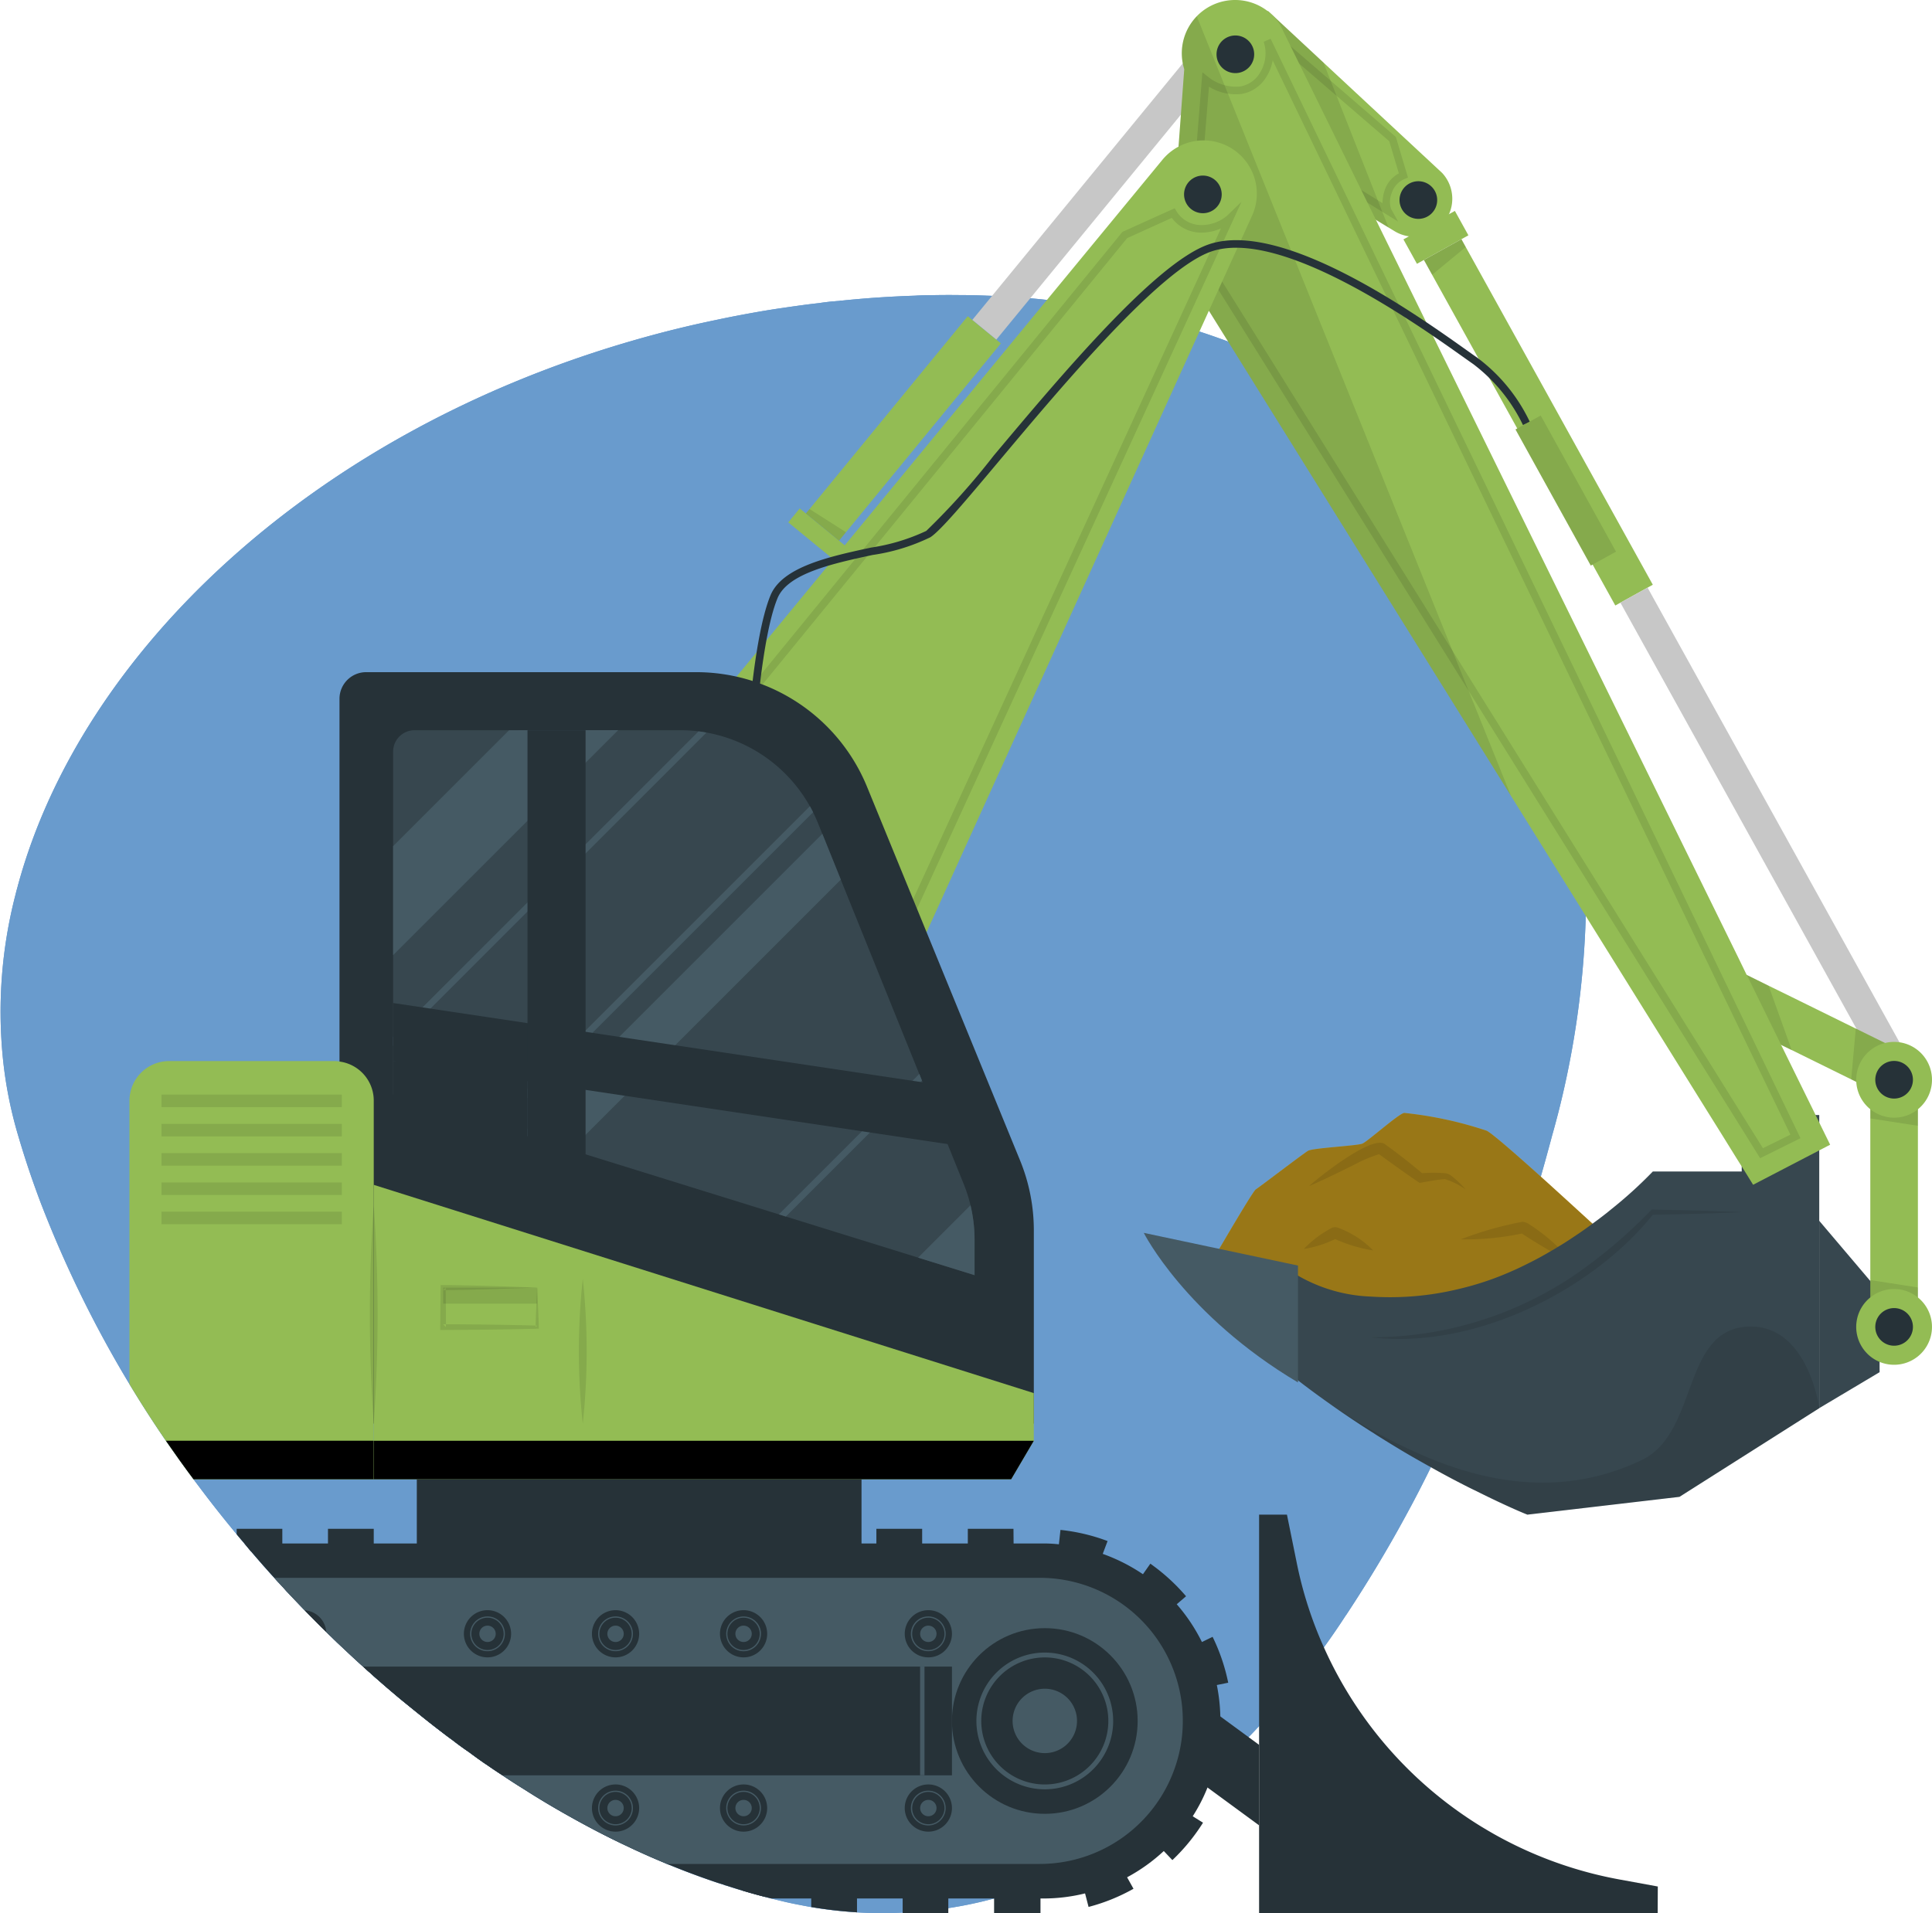 <svg xmlns="http://www.w3.org/2000/svg" xmlns:xlink="http://www.w3.org/1999/xlink" id="Groupe_2688" data-name="Groupe 2688" width="159.52" height="158.007" viewBox="0 0 159.52 158.007"><defs><clipPath id="clip-path"><rect id="Rectangle_1959" data-name="Rectangle 1959" width="159.52" height="158.007" fill="none"></rect></clipPath><clipPath id="clip-path-3"><rect id="Rectangle_1901" data-name="Rectangle 1901" width="43.527" height="19.814" transform="translate(98.655 91.912)" fill="none"></rect></clipPath><clipPath id="clip-path-4"><rect id="Rectangle_1902" data-name="Rectangle 1902" width="5.727" height="1.922" transform="translate(107.653 101.348)" fill="none"></rect></clipPath><clipPath id="clip-path-5"><rect id="Rectangle_1903" data-name="Rectangle 1903" width="9.258" height="3.43" transform="translate(120.604 100.902)" fill="none"></rect></clipPath><clipPath id="clip-path-6"><rect id="Rectangle_1904" data-name="Rectangle 1904" width="12.934" height="3.852" transform="translate(108.077 94.377)" fill="none"></rect></clipPath><clipPath id="clip-path-7"><rect id="Rectangle_1906" data-name="Rectangle 1906" width="40.65" height="15.53" transform="translate(109.56 109.557)" fill="none"></rect></clipPath><clipPath id="clip-path-8"><rect id="Rectangle_1907" data-name="Rectangle 1907" width="30.616" height="10.689" transform="translate(113.195 99.89)" fill="none"></rect></clipPath><clipPath id="clip-path-9"><rect id="Rectangle_1911" data-name="Rectangle 1911" width="3.453" height="2.936" transform="translate(117.569 19.753)" fill="none"></rect></clipPath><clipPath id="clip-path-11"><rect id="Rectangle_1916" data-name="Rectangle 1916" width="3.31" height="2.615" transform="translate(66.539 42.039)" fill="none"></rect></clipPath><clipPath id="clip-path-12"><rect id="Rectangle_1915" data-name="Rectangle 1915" width="3.309" height="2.612" transform="translate(66.54 42.04)" fill="none"></rect></clipPath><clipPath id="clip-path-13"><rect id="Rectangle_1920" data-name="Rectangle 1920" width="3.932" height="1.77" transform="translate(154.426 91.206)" fill="none"></rect></clipPath><clipPath id="clip-path-14"><rect id="Rectangle_1919" data-name="Rectangle 1919" width="3.932" height="1.77" transform="translate(154.426 91.205)" fill="none"></rect></clipPath><clipPath id="clip-path-15"><rect id="Rectangle_1922" data-name="Rectangle 1922" width="3.932" height="1.77" transform="translate(154.426 105.717)" fill="none"></rect></clipPath><clipPath id="clip-path-17"><rect id="Rectangle_1923" data-name="Rectangle 1923" width="8.244" height="7.577" transform="translate(139.689 79.142)" fill="none"></rect></clipPath><clipPath id="clip-path-18"><rect id="Rectangle_1925" data-name="Rectangle 1925" width="3.191" height="4.904" transform="translate(152.844 84.949)" fill="none"></rect></clipPath><clipPath id="clip-path-20"><rect id="Rectangle_1927" data-name="Rectangle 1927" width="16.873" height="16.116" transform="translate(99.382 2.184)" fill="none"></rect></clipPath><clipPath id="clip-path-21"><rect id="Rectangle_1926" data-name="Rectangle 1926" width="16.872" height="16.116" transform="translate(99.383 2.184)" fill="none"></rect></clipPath><clipPath id="clip-path-22"><rect id="Rectangle_1929" data-name="Rectangle 1929" width="16.824" height="17.89" transform="translate(97.822 0.902)" fill="none"></rect></clipPath><clipPath id="clip-path-24"><rect id="Rectangle_1930" data-name="Rectangle 1930" width="50.5" height="92.45" transform="translate(98.16 3.197)" fill="none"></rect></clipPath><clipPath id="clip-path-25"><rect id="Rectangle_1932" data-name="Rectangle 1932" width="28.071" height="64.376" transform="translate(96.682 1.345)" fill="none"></rect></clipPath><clipPath id="clip-path-26"><rect id="Rectangle_1931" data-name="Rectangle 1931" width="28.071" height="64.374" transform="translate(96.682 1.345)" fill="none"></rect></clipPath><clipPath id="clip-path-27"><rect id="Rectangle_1934" data-name="Rectangle 1934" width="40.937" height="60.444" transform="translate(61.572 16.656)" fill="none"></rect></clipPath><clipPath id="clip-path-28"><rect id="Rectangle_1933" data-name="Rectangle 1933" width="40.936" height="60.444" transform="translate(61.572 16.656)" fill="none"></rect></clipPath><clipPath id="clip-path-29"><rect id="Rectangle_1938" data-name="Rectangle 1938" width="8.303" height="12.393" transform="translate(125.13 34.316)" fill="none"></rect></clipPath><clipPath id="clip-path-30"><rect id="Rectangle_1937" data-name="Rectangle 1937" width="8.303" height="12.391" transform="translate(125.13 34.316)" fill="none"></rect></clipPath><clipPath id="clip-path-31"><rect id="Rectangle_1944" data-name="Rectangle 1944" width="14.893" height="1.032" transform="translate(13.33 90.401)" fill="none"></rect></clipPath><clipPath id="clip-path-32"><rect id="Rectangle_1946" data-name="Rectangle 1946" width="14.893" height="1.032" transform="translate(13.33 92.819)" fill="none"></rect></clipPath><clipPath id="clip-path-33"><rect id="Rectangle_1948" data-name="Rectangle 1948" width="14.893" height="1.032" transform="translate(13.33 95.236)" fill="none"></rect></clipPath><clipPath id="clip-path-34"><rect id="Rectangle_1950" data-name="Rectangle 1950" width="14.893" height="1.032" transform="translate(13.33 97.654)" fill="none"></rect></clipPath><clipPath id="clip-path-35"><rect id="Rectangle_1952" data-name="Rectangle 1952" width="14.893" height="1.032" transform="translate(13.33 100.071)" fill="none"></rect></clipPath><clipPath id="clip-path-36"><rect id="Rectangle_1953" data-name="Rectangle 1953" width="0.643" height="11.949" transform="translate(47.797 105.623)" fill="none"></rect></clipPath><clipPath id="clip-path-37"><rect id="Rectangle_1954" data-name="Rectangle 1954" width="0.638" height="18.035" transform="translate(30.539 99.536)" fill="none"></rect></clipPath><clipPath id="clip-path-38"><rect id="Rectangle_1955" data-name="Rectangle 1955" width="8.14" height="3.71" transform="translate(36.35 106.127)" fill="none"></rect></clipPath><clipPath id="clip-path-39"><rect id="Rectangle_1957" data-name="Rectangle 1957" width="7.764" height="1.325" transform="translate(36.593 106.342)" fill="none"></rect></clipPath></defs><g id="Groupe_2687" data-name="Groupe 2687" clip-path="url(#clip-path)"><g id="Groupe_2686" data-name="Groupe 2686"><g id="Groupe_2685" data-name="Groupe 2685" clip-path="url(#clip-path)"><path id="Trac&#xE9;_4872" data-name="Trac&#xE9; 4872" d="M128.171,93.72c-.41,1.54-.83,3.05-1.27,4.54-.04.15-.09.29-.13.44q-1.23,4.185-2.7,8.28c-.04.1-.07.2-.11.3a1.083,1.083,0,0,1-.07.19c-.16.47-.33.92-.51,1.39q-1.1,2.985-2.33,5.91a110.79,110.79,0,0,1-9.91,18.62l-.02.02a66.781,66.781,0,0,1-9.06,11.1c-1.12,1.13-2.29,2.2-3.5,3.24-.43.37-.86.73-1.3,1.09a.217.217,0,0,1-.06.04,1.449,1.449,0,0,1-.19.16l-.75.6c-.27.2-.53.39-.79.58q-1.6,1.17-3.3,2.19c-.36.22-.72.43-1.09.64-.2.11-.41.23-.62.34-.36.2-.73.39-1.11.58-.24.13-.48.25-.73.36-.08.04-.16.08-.25.12-.2.1-.4.2-.61.29a1.229,1.229,0,0,1-.24.1,4.242,4.242,0,0,1-.44.2c-.08.04-.17.07-.25.11-.02.01-.03.01-.05.02a1.041,1.041,0,0,1-.1.04.486.486,0,0,0-.07.03c-.23.1-.46.19-.69.28-.03.01-.06.03-.09.04a.685.685,0,0,0-.13.05c-.23.09-.46.18-.7.26-.36.13-.73.26-1.09.38-.4.13-.79.25-1.19.37-.27.07-.55.15-.82.22a34.813,34.813,0,0,1-7.26,1.11c-.29.02-.58.03-.88.04-.48.01-.97.02-1.45,0-.5,0-1.01-.02-1.51-.05-.07-.01-.14-.01-.21-.02h-.04a34.753,34.753,0,0,1-4.43-.58c-.43-.08-.87-.17-1.3-.27q-2.445-.57-4.83-1.34a1.426,1.426,0,0,1-.27-.09c-.44-.13-.87-.28-1.3-.43-1-.35-1.98-.72-2.96-1.12a1.715,1.715,0,0,0-.21-.08c-.6-.25-1.2-.5-1.8-.77-.54-.24-1.07-.48-1.61-.74-.05-.02-.1-.05-.15-.07-1.58-.74-3.14-1.56-4.69-2.43-1.27-.71-2.53-1.46-3.76-2.25-1.07-.66-2.12-1.36-3.15-2.07h-.01c-.46-.32-.91-.64-1.36-.98-.27-.18-.55-.38-.82-.58-.18-.13-.36-.27-.54-.41-.28-.2-.56-.41-.83-.62-.58-.44-1.14-.88-1.7-1.33s-1.13-.91-1.69-1.37c-.21-.17-.41-.34-.62-.52-.44-.37-.88-.75-1.31-1.13-.22-.19-.44-.38-.66-.59-.15-.12-.29-.25-.44-.39-.44-.39-.87-.79-1.3-1.19l-.99-.93-.12-.12c-.12-.11-.23-.22-.35-.34-.32-.3-.63-.61-.94-.92-.23-.23-.47-.47-.7-.71-.23-.22-.45-.45-.67-.68-.46-.48-.92-.96-1.38-1.45l-.03-.03c-.11-.13-.23-.26-.34-.38-.02-.01-.03-.03-.04-.04-.1-.11-.19-.21-.29-.31-.41-.45-.81-.9-1.21-1.35-.72-.82-1.43-1.65-2.13-2.5-1.11-1.33-2.19-2.7-3.23-4.09a95.428,95.428,0,0,1-12.9-23.05c-.23-.58-.44-1.17-.65-1.75-.5-1.4-.95-2.8-1.36-4.2a34.658,34.658,0,0,1-1.27-6.61A38.571,38.571,0,0,1,1.251,74c.07-.28.14-.56.22-.83a.166.166,0,0,1,.03-.12c5.23-19.14,24.18-37.26,50.78-44.93,2.22-.64,4.49-1.21,6.82-1.69,1.16-.25,2.33-.47,3.52-.68.69-.12,1.38-.23,2.08-.33.04-.01.09-.01.13-.02.91-.13,1.81-.26,2.73-.36h.01c.39-.06.79-.11,1.19-.15h.08c.16-.02.32-.03.47-.04a.3.3,0,0,1,.16-.02q3.015-.315,6.05-.41c.45-.03.91-.04,1.36-.04.81-.02,1.62-.02,2.43-.01.75,0,1.49.02,2.24.05q2.685.09,5.25.39l.74.08h.07l.93.13c.96.13,1.91.28,2.84.45h.01c1.28.23,2.53.5,3.76.81.1.02.21.05.31.08.27.06.54.13.8.21.69.18,1.37.37,2.04.58h.01c18.61,5.76,30.25,20.01,32.34,39.64a74.175,74.175,0,0,1-2.48,26.94Z" fill="#699bcd"></path><path id="Trac&#xE9;_4873" data-name="Trac&#xE9; 4873" d="M130.95,72.587c.02,1.02.01,2.04-.02,3.06a74.529,74.529,0,0,1-2.27,16.26c-.16.6-.32,1.21-.49,1.81-.17.65-.35,1.29-.52,1.92-.14.52-.29,1.03-.43,1.53-.11.37-.21.73-.32,1.09-.04.15-.09.29-.13.44-.12.4-.24.79-.36,1.19-.1.34-.2.68-.31,1.02-.01.03-.02.06-.03.1-.09.28-.17.55-.27.83a.228.228,0,0,1-.03.11c-.25.8-.51,1.59-.78,2.38-.07.23-.15.45-.23.68-.22.66-.45,1.31-.69,1.97-.04.1-.07.2-.11.3a1.066,1.066,0,0,1-.07.19c-.13.4-.28.78-.43,1.17a1.943,1.943,0,0,1-.08.22c-.05.14-.1.26-.15.4v.01a2.515,2.515,0,0,1-.12.29c0,.02,0,.03-.01.04-.12.33-.24.66-.37.98-.14.39-.29.77-.44,1.15-.4,1.02-.82,2.03-1.24,3.04-.82,1.97-1.69,3.91-2.63,5.82a4.414,4.414,0,0,1-.28.58c-.64,1.32-1.31,2.63-2.02,3.92-1.53,2.84-3.2,5.6-4.98,8.3l-.02.02c-.58.9-1.18,1.78-1.81,2.64a63.906,63.906,0,0,1-5.35,6.5c-.28.31-.57.62-.87.92-.34.35-.68.7-1.03,1.04-.2.21-.41.41-.62.61-.42.41-.84.81-1.28,1.21l-.24.21c-.25.24-.51.47-.77.69-.19.18-.39.35-.59.52-.43.37-.86.73-1.3,1.09a.209.209,0,0,1-.06.04,1.463,1.463,0,0,1-.19.16l-.75.6c-.27.2-.53.39-.79.58q-1.6,1.17-3.3,2.19c-.36.22-.72.43-1.09.64-.2.11-.41.23-.62.34-.36.2-.73.39-1.11.58-.24.13-.48.25-.73.36-.08.04-.16.08-.25.12-.2.1-.4.2-.61.29a1.224,1.224,0,0,1-.24.1,3.488,3.488,0,0,1-.44.2c-.08.04-.17.07-.25.11-.02.01-.03.01-.05.02a1.037,1.037,0,0,1-.1.04.487.487,0,0,0-.07.03c-.23.1-.46.19-.69.28-.03.01-.06.03-.09.04a.7.7,0,0,0-.13.05c-.23.09-.46.18-.7.26s-.51.18-.77.27c-.11.04-.21.07-.32.11-.4.13-.79.25-1.19.37-.21.05-.42.11-.63.17h-.01c-.06.02-.12.03-.18.05a33.82,33.82,0,0,1-3.6.75c-1.21.18-2.44.3-3.66.36a.41.41,0,0,0-.11.01l-.77.03c-.28.01-.56.01-.84.01-.2,0-.41,0-.61-.01-.5,0-1.01-.02-1.51-.05h-.04c-.06-.01-.11-.01-.17-.02h-.04a35.465,35.465,0,0,1-3.57-.42c-.29-.05-.57-.1-.86-.16-.43-.08-.87-.17-1.3-.27-.38-.09-.76-.18-1.14-.28l-.47-.12c-.64-.16-1.28-.34-1.91-.53-.44-.13-.88-.27-1.31-.41a1.426,1.426,0,0,1-.27-.09c-.44-.13-.87-.28-1.3-.43-1-.35-1.98-.72-2.96-1.12a1.8,1.8,0,0,0-.21-.08c-.06-.02-.11-.05-.17-.07-.54-.23-1.09-.46-1.63-.7s-1.07-.48-1.61-.74c-.05-.02-.1-.05-.15-.07-1.58-.74-3.14-1.56-4.69-2.43-1.27-.71-2.53-1.46-3.76-2.25-.59-.36-1.17-.74-1.75-1.13-.47-.3-.94-.62-1.4-.94h-.01c-.46-.32-.91-.64-1.36-.98-.27-.18-.55-.38-.82-.58-.18-.13-.36-.27-.54-.41-.28-.2-.56-.41-.83-.62-.58-.44-1.14-.88-1.7-1.33s-1.13-.91-1.69-1.37c-.21-.17-.41-.34-.62-.52-.44-.37-.88-.75-1.31-1.13-.22-.19-.44-.38-.66-.59-.15-.12-.29-.25-.44-.39-.04-.04-.09-.08-.13-.12-.4-.35-.78-.71-1.17-1.07l-.99-.93-.12-.12c-.12-.11-.23-.22-.35-.34-.14-.13-.28-.26-.41-.4-.18-.17-.36-.35-.53-.52-.23-.23-.47-.47-.7-.71-.19-.18-.37-.37-.55-.56l-.12-.12c-.46-.48-.92-.96-1.38-1.45l-.03-.03c-.11-.13-.23-.26-.34-.38-.02-.01-.03-.03-.04-.04-.1-.11-.19-.21-.29-.31-.11-.12-.21-.23-.31-.35-.31-.33-.6-.67-.9-1-.34-.39-.68-.78-1.02-1.18-.19-.22-.37-.44-.55-.66s-.38-.44-.56-.66c-.03-.03-.05-.07-.08-.1-1.08-1.3-2.14-2.63-3.15-3.99-.14-.18-.28-.37-.41-.55-.78-1.04-1.54-2.11-2.28-3.18q-1.575-2.295-3.01-4.68a95.11,95.11,0,0,1-7.2-14.64c-.23-.58-.44-1.17-.65-1.75-.5-1.4-.95-2.8-1.36-4.2a34.462,34.462,0,0,1-1.27-6.61A38.594,38.594,0,0,1,1.25,74c.07-.28.14-.56.22-.83a.266.266,0,0,1,.03-.12c5.23-19.14,24.18-37.26,50.78-44.93,2.22-.64,4.49-1.21,6.82-1.69,1.16-.25,2.33-.47,3.52-.68.69-.12,1.38-.23,2.08-.33.04-.01.09-.01.13-.02.91-.13,1.81-.26,2.73-.36h.01c.39-.06.79-.11,1.19-.15h.08c.16-.02.32-.03.47-.04a.3.3,0,0,1,.16-.02c2.01-.21,4.03-.34,6.05-.41.45-.03.91-.04,1.36-.04.81-.02,1.62-.02,2.43-.01.75,0,1.49.02,2.24.05q2.685.09,5.25.39l.74.08h.07l.93.13c.96.13,1.91.28,2.84.45h.01c1.28.23,2.53.5,3.76.81.1.02.21.05.31.08.27.06.54.13.8.21.64.17,1.28.34,1.9.54.05.01.09.03.14.04h.01c1.05.33,2.08.68,3.09,1.06.86.32,1.69.66,2.51,1.02.34.15.68.3,1.01.45,14.74,6.85,23.9,19.92,25.73,37.11.14,1.53.23,3.06.27,4.58.02.41.03.82.03,1.22" fill="#699bcd"></path><path id="Trac&#xE9;_4874" data-name="Trac&#xE9; 4874" d="M98.655,106.61s43.875,5.449,43.525,5.1-4.445-7.588-5.534-8.117-4.821-2.259-5.063-2.453-7.874-7.284-8.834-7.758a31.74,31.74,0,0,0-6.805-1.47c-.444.05-3.019,2.355-3.455,2.536s-4.1.36-4.486.592c-.438.263-4.159,3.109-4.31,3.184-.3.148-5.038,8.381-5.038,8.381Z" fill="#ffc727"></path><g id="Groupe_2586" data-name="Groupe 2586" opacity="0.4"><g id="Groupe_2585" data-name="Groupe 2585"><g id="Groupe_2584" data-name="Groupe 2584" clip-path="url(#clip-path-3)"><path id="Trac&#xE9;_4875" data-name="Trac&#xE9; 4875" d="M98.655,106.61s43.875,5.449,43.525,5.1-4.445-7.588-5.534-8.117-4.821-2.259-5.063-2.453-7.874-7.284-8.834-7.758a31.74,31.74,0,0,0-6.805-1.47c-.444.05-3.019,2.355-3.455,2.536s-4.1.36-4.486.592c-.438.263-4.159,3.109-4.31,3.184-.3.148-5.038,8.381-5.038,8.381Z"></path></g></g></g><g id="Groupe_2589" data-name="Groupe 2589" opacity="0.1"><g id="Groupe_2588" data-name="Groupe 2588"><g id="Groupe_2587" data-name="Groupe 2587" clip-path="url(#clip-path-4)"><path id="Trac&#xE9;_4876" data-name="Trac&#xE9; 4876" d="M113.38,103.27a12.423,12.423,0,0,1-3.226-.976.4.4,0,0,0,.2-.014c.12-.06.061-.039.053-.031a9.133,9.133,0,0,1-2.754.9,8.889,8.889,0,0,1,2.277-1.722.457.457,0,0,1,.145-.059.655.655,0,0,1,.372.016,7.849,7.849,0,0,1,2.933,1.884Z"></path></g></g></g><g id="Groupe_2592" data-name="Groupe 2592" opacity="0.1"><g id="Groupe_2591" data-name="Groupe 2591"><g id="Groupe_2590" data-name="Groupe 2590" clip-path="url(#clip-path-5)"><path id="Trac&#xE9;_4877" data-name="Trac&#xE9; 4877" d="M129.862,104.332a46.774,46.774,0,0,1-4.239-2.481.4.4,0,0,0,.2-.011,22.77,22.77,0,0,1-5.219.516,29.313,29.313,0,0,1,5.107-1.454,1.073,1.073,0,0,1,.481.163,14.96,14.96,0,0,1,3.668,3.266Z"></path></g></g></g><g id="Groupe_2595" data-name="Groupe 2595" opacity="0.1"><g id="Groupe_2594" data-name="Groupe 2594"><g id="Groupe_2593" data-name="Groupe 2593" clip-path="url(#clip-path-6)"><path id="Trac&#xE9;_4878" data-name="Trac&#xE9; 4878" d="M108.077,97.963c.906-.823,5.13-4.16,6.227-3.5,1.127.8,2.17,1.637,3.226,2.515l-.281-.074a12.079,12.079,0,0,1,2.092-.01,1.114,1.114,0,0,1,.55.259,8.141,8.141,0,0,1,1.12,1.076,6.082,6.082,0,0,0-1.706-.85c-.675.045-1.414.2-2.092.312-1.133-.761-2.336-1.635-3.444-2.44.153.084.153.043.142.053a11.762,11.762,0,0,0-2.152.917c-1.183.579-2.466,1.224-3.682,1.739Z"></path></g></g></g><rect id="Rectangle_1905" data-name="Rectangle 1905" width="6.4" height="12.67" transform="translate(143.81 92.087)" fill="#37474f"></rect><path id="Trac&#xE9;_4879" data-name="Trac&#xE9; 4879" d="M150.209,100.822l4.984,5.875v6.627l-4.984,2.97Z" fill="#37474f"></path><path id="Trac&#xE9;_4880" data-name="Trac&#xE9; 4880" d="M150.21,100.827V116.3l-11.54,7.32-12.56,1.47h-.01a.01.01,0,0,0-.01-.01c-.17-.06-1.8-.73-4.3-1.99-.05-.02-.09-.04-.13-.06-.58-.28-1.19-.6-1.84-.94-.56-.3-1.12-.6-1.68-.92-.3-.16-.61-.34-.93-.52-.57-.32-1.14-.65-1.7-.99-.6-.36-1.18-.72-1.77-1.09-.08-.05-.16-.1-.23-.15-1.28-.8-2.61-1.69-3.95-2.65-.79-.56-1.59-1.15-2.39-1.77-.94-.72-1.88-1.47-2.81-2.27a61.659,61.659,0,0,1-5.31-5.07c-.09-.09-.17-.18-.26-.27a2,2,0,0,0-.14-.16,48.131,48.131,0,0,1-3.14-3.81l3.14.78,1.73.43,6.73,1.68a.458.458,0,0,1,.06.04,12.971,12.971,0,0,0,6.02,1.73,24.031,24.031,0,0,0,7.23-.62,24.3,24.3,0,0,0,4.34-1.45c.49-.21.97-.44,1.44-.68.63-.31,1.25-.65,1.84-1,.2-.11.4-.23.59-.35.43-.25.84-.52,1.23-.78.58-.38,1.12-.76,1.63-1.14.55-.4,1.06-.79,1.52-1.17a35.914,35.914,0,0,0,3.46-3.14h7.35l.41.26.96.61Z" fill="#37474f"></path><path id="Trac&#xE9;_4881" data-name="Trac&#xE9; 4881" d="M107.171,114.175v-9.657l-12.733-2.7s3.432,6.818,12.733,12.354Z" fill="#455a64"></path><g id="Groupe_2598" data-name="Groupe 2598" opacity="0.1"><g id="Groupe_2597" data-name="Groupe 2597"><g id="Groupe_2596" data-name="Groupe 2596" clip-path="url(#clip-path-7)"><path id="Trac&#xE9;_4882" data-name="Trac&#xE9; 4882" d="M150.21,116.287l-11.54,7.33-12.56,1.47h-.01a.01.01,0,0,0-.01-.01c-1.45-.62-2.89-1.29-4.3-1.99-.05-.02-.09-.04-.13-.06-.62-.31-1.23-.62-1.84-.94-.56-.3-1.12-.6-1.68-.92-.3-.16-.61-.34-.93-.52-.57-.32-1.14-.65-1.7-.99-.6-.36-1.18-.72-1.77-1.09-.08-.05-.16-.1-.23-.15q-2.01-1.275-3.95-2.66a44.271,44.271,0,0,0,8.86,4.83c6.26,2.48,11.94,2.48,17.14-.01,3.25-1.56,3.57-6.11,5.27-8.85l.06-.09a5.337,5.337,0,0,1,.68-.87,1.7,1.7,0,0,1,.19-.19,3.392,3.392,0,0,1,.42-.33,3.644,3.644,0,0,1,1.63-.63,1.866,1.866,0,0,1,.25-.04,4.348,4.348,0,0,1,.51-.02c4.74,0,5.64,6.73,5.64,6.73"></path></g></g></g><g id="Groupe_2601" data-name="Groupe 2601" opacity="0.1"><g id="Groupe_2600" data-name="Groupe 2600"><g id="Groupe_2599" data-name="Groupe 2599" clip-path="url(#clip-path-8)"><path id="Trac&#xE9;_4883" data-name="Trac&#xE9; 4883" d="M113.195,110.441a29.9,29.9,0,0,0,16.906-5.2,41.693,41.693,0,0,0,6.279-5.351h.085l3.673.083c1.225.044,2.449.074,3.673.135-2.108.1-5.2.176-7.347.218-4.936,6.142-14.609,11.156-23.269,10.116Z"></path></g></g></g><rect id="Rectangle_1908" data-name="Rectangle 1908" width="4.856" height="2.305" transform="translate(115.877 19.77) rotate(-28.972)" fill="#93bc54"></rect><rect id="Rectangle_1909" data-name="Rectangle 1909" width="3.54" height="32.621" transform="translate(117.568 21.469) rotate(-28.976)" fill="#93bc54"></rect><g id="Groupe_2606" data-name="Groupe 2606" opacity="0.1"><g id="Groupe_2605" data-name="Groupe 2605"><g id="Groupe_2604" data-name="Groupe 2604" clip-path="url(#clip-path-9)"><g id="Groupe_2603" data-name="Groupe 2603"><g id="Groupe_2602" data-name="Groupe 2602" clip-path="url(#clip-path-9)"><path id="Trac&#xE9;_4884" data-name="Trac&#xE9; 4884" d="M121.022,20.4l-2.777,2.292-.676-1.221,3.1-1.714Z"></path></g></g></g></g></g><rect id="Rectangle_1912" data-name="Rectangle 1912" width="2.565" height="43.58" transform="translate(133.792 49.772) rotate(-28.983)" fill="#c7c7c7"></rect><rect id="Rectangle_1913" data-name="Rectangle 1913" width="1.489" height="4.855" transform="matrix(0.634, -0.773, 0.773, 0.634, 65.086, 43.142)" fill="#93bc54"></rect><rect id="Rectangle_1914" data-name="Rectangle 1914" width="21.072" height="3.539" transform="translate(66.54 42.408) rotate(-50.642)" fill="#93bc54"></rect><g id="Groupe_2611" data-name="Groupe 2611" opacity="0.1"><g id="Groupe_2610" data-name="Groupe 2610"><g id="Groupe_2609" data-name="Groupe 2609" clip-path="url(#clip-path-11)"><g id="Groupe_2608" data-name="Groupe 2608"><g id="Groupe_2607" data-name="Groupe 2607" clip-path="url(#clip-path-12)"><path id="Trac&#xE9;_4885" data-name="Trac&#xE9; 4885" d="M66.841,42.04l3.007,1.915-.572.7L66.539,42.41Z"></path></g></g></g></g></g><rect id="Rectangle_1917" data-name="Rectangle 1917" width="28.16" height="2.565" transform="matrix(0.634, -0.773, 0.773, 0.634, 80.284, 26.419)" fill="#c7c7c7"></rect><rect id="Rectangle_1918" data-name="Rectangle 1918" width="3.929" height="16.279" transform="translate(154.427 91.207)" fill="#93bc54"></rect><g id="Groupe_2616" data-name="Groupe 2616" opacity="0.1"><g id="Groupe_2615" data-name="Groupe 2615"><g id="Groupe_2614" data-name="Groupe 2614" clip-path="url(#clip-path-13)"><g id="Groupe_2613" data-name="Groupe 2613"><g id="Groupe_2612" data-name="Groupe 2612" clip-path="url(#clip-path-14)"><path id="Trac&#xE9;_4886" data-name="Trac&#xE9; 4886" d="M158.358,91.206v1.77l-3.932-.611V91.206Z"></path></g></g></g></g></g><g id="Groupe_2621" data-name="Groupe 2621" opacity="0.1"><g id="Groupe_2620" data-name="Groupe 2620"><g id="Groupe_2619" data-name="Groupe 2619" clip-path="url(#clip-path-15)"><g id="Groupe_2618" data-name="Groupe 2618"><g id="Groupe_2617" data-name="Groupe 2617" clip-path="url(#clip-path-15)"><path id="Trac&#xE9;_4887" data-name="Trac&#xE9; 4887" d="M154.426,107.488v-1.77l3.932.611v1.159Z"></path></g></g></g></g></g><path id="Trac&#xE9;_4888" data-name="Trac&#xE9; 4888" d="M156.03,86.327l-1.73,3.53-5.64-2.78-.73-.36h-.01l-.86-.42v-.01l-2.77-1.36-.9-.44-3.7-1.82,1.43-2.89.31-.64.09.05,2.7,1.33h.01l1.8.89,1.9.93.73.36Z" fill="#93bc54"></path><g id="Groupe_2624" data-name="Groupe 2624" opacity="0.1"><g id="Groupe_2623" data-name="Groupe 2623"><g id="Groupe_2622" data-name="Groupe 2622" clip-path="url(#clip-path-17)"><path id="Trac&#xE9;_4889" data-name="Trac&#xE9; 4889" d="M147.933,86.719l-8.244-4.056,1.738-3.521L146.02,81.4h.006Z"></path></g></g></g><g id="Groupe_2629" data-name="Groupe 2629" opacity="0.1"><g id="Groupe_2628" data-name="Groupe 2628"><g id="Groupe_2627" data-name="Groupe 2627" clip-path="url(#clip-path-18)"><g id="Groupe_2626" data-name="Groupe 2626"><g id="Groupe_2625" data-name="Groupe 2625" clip-path="url(#clip-path-18)"><path id="Trac&#xE9;_4890" data-name="Trac&#xE9; 4890" d="M156.034,86.333,154.3,89.854l-1.452-.71.38-4.194Z"></path></g></g></g></g></g><path id="Trac&#xE9;_4891" data-name="Trac&#xE9; 4891" d="M155.968,92.274A3.128,3.128,0,1,1,159.49,89.6a3.128,3.128,0,0,1-3.522,2.677" fill="#93bc54"></path><path id="Trac&#xE9;_4892" data-name="Trac&#xE9; 4892" d="M156.181,90.713a1.554,1.554,0,1,1,1.75-1.33,1.553,1.553,0,0,1-1.75,1.33" fill="#263238"></path><path id="Trac&#xE9;_4893" data-name="Trac&#xE9; 4893" d="M155.968,112.684a3.128,3.128,0,1,1,3.522-2.677,3.128,3.128,0,0,1-3.522,2.677" fill="#93bc54"></path><path id="Trac&#xE9;_4894" data-name="Trac&#xE9; 4894" d="M156.181,111.124a1.554,1.554,0,1,1,1.75-1.33,1.553,1.553,0,0,1-1.75,1.33" fill="#263238"></path><path id="Trac&#xE9;_4895" data-name="Trac&#xE9; 4895" d="M104.694.906l14.382,13.379a3.135,3.135,0,0,1-3.972,4.782L97.822,8.551Z" fill="#93bc54"></path><g id="Groupe_2634" data-name="Groupe 2634" opacity="0.1"><g id="Groupe_2633" data-name="Groupe 2633"><g id="Groupe_2632" data-name="Groupe 2632" clip-path="url(#clip-path-20)"><g id="Groupe_2631" data-name="Groupe 2631"><g id="Groupe_2630" data-name="Groupe 2630" clip-path="url(#clip-path-21)"><path id="Trac&#xE9;_4896" data-name="Trac&#xE9; 4896" d="M115.44,18.3l-1-.618L99.382,8.368l5.287-6.183,10.583,9.127,1,3.349-.256.11a1.872,1.872,0,0,0-1.1,1.208,1.832,1.832,0,0,0-.034,1.284ZM100.328,8.221l13.824,8.557a3.41,3.41,0,0,1,.148-.973,2.46,2.46,0,0,1,1.2-1.485l-.791-2.656-9.975-8.6Z"></path></g></g></g></g></g><path id="Trac&#xE9;_4897" data-name="Trac&#xE9; 4897" d="M116.9,18.061a1.554,1.554,0,1,1,1.75-1.33,1.553,1.553,0,0,1-1.75,1.33h0" fill="#263238"></path><g id="Groupe_2639" data-name="Groupe 2639" opacity="0.1"><g id="Groupe_2638" data-name="Groupe 2638"><g id="Groupe_2637" data-name="Groupe 2637" clip-path="url(#clip-path-22)"><g id="Groupe_2636" data-name="Groupe 2636"><g id="Groupe_2635" data-name="Groupe 2635" clip-path="url(#clip-path-22)"><path id="Trac&#xE9;_4898" data-name="Trac&#xE9; 4898" d="M114.646,18.793,97.822,8.549,104.695.9l4.574,4.256Z"></path></g></g></g></g></g><path id="Trac&#xE9;_4899" data-name="Trac&#xE9; 4899" d="M151.11,94.537l-.9.47-5.02,2.61-.44.23-.52-.84-.42-.67-.44-.7-1.19-1.92-1.13-1.81-10.12-16.26L101.4,28.207l-3.24-5.2-1.48-2.38,1.1-14.91a4.4,4.4,0,0,1,7.91-3.68l.57,1.16,37.29,75.94.67,1.38h.01l2.83,5.77v.01l.21.42,1.39,2.83,1.25,2.54.3.62Z" fill="#93bc54"></path><g id="Groupe_2642" data-name="Groupe 2642" opacity="0.1"><g id="Groupe_2641" data-name="Groupe 2641"><g id="Groupe_2640" data-name="Groupe 2640" clip-path="url(#clip-path-24)"><path id="Trac&#xE9;_4900" data-name="Trac&#xE9; 4900" d="M139.69,85.417l-8.77-14.05c.02.41.03.82.03,1.22l8.74,14.02.07.11h.74Zm0,0-8.77-14.05c.02.41.03.82.03,1.22l8.74,14.02.07.11h.74Zm0,0-8.77-14.05c.02.41.03.82.03,1.22l8.74,14.02.07.11h.74Zm8.05,6.67-2.59-5.37-.86-1.79-2.77-5.74v-.01l-.02-.04L104.91,3.2l-.57.25a3.046,3.046,0,0,1-.3,2.55,2.355,2.355,0,0,1-1.62,1.14,3.647,3.647,0,0,1-2.68-.8l-.46-.37-1.12,14.05,5.75,9.21,27.04,43.36,8.74,14.02.07.11,4.05,6.49,1.37,2.2.14.23.01.01.02-.01L148.66,94Zm-3.89,0-3.35-5.37-.81-1.3-8.77-14.05-26-41.69-6.13-9.82,1.03-12.7a4.192,4.192,0,0,0,2.7.6,2.951,2.951,0,0,0,2.05-1.43,3.631,3.631,0,0,0,.51-1.35l35.73,74.16.31.63v.01l2.27,4.71,1.07,2.23,2.59,5.37.78,1.62-2.27,1.12Zm-4.16-6.67-8.77-14.05c.02.41.03.82.03,1.22l8.74,14.02.07.11h.74Zm0,0-8.77-14.05c.02.41.03.82.03,1.22l8.74,14.02.07.11h.74Z"></path></g></g></g><path id="Trac&#xE9;_4901" data-name="Trac&#xE9; 4901" d="M102.85,3.183a1.554,1.554,0,1,1-2.151.452l0,0a1.555,1.555,0,0,1,2.151-.453" fill="#263238"></path><g id="Groupe_2647" data-name="Groupe 2647" opacity="0.1"><g id="Groupe_2646" data-name="Groupe 2646"><g id="Groupe_2645" data-name="Groupe 2645" clip-path="url(#clip-path-25)"><g id="Groupe_2644" data-name="Groupe 2644"><g id="Groupe_2643" data-name="Groupe 2643" clip-path="url(#clip-path-26)"><path id="Trac&#xE9;_4902" data-name="Trac&#xE9; 4902" d="M96.682,20.631l1.1-14.918a4.384,4.384,0,0,1,1.031-4.366l25.94,64.374Z"></path></g></g></g></g></g><path id="Trac&#xE9;_4903" data-name="Trac&#xE9; 4903" d="M59.824,57.082,95.985,13.188a4.4,4.4,0,0,1,7.4,4.614L74.824,80.689Z" fill="#93bc54"></path><g id="Groupe_2652" data-name="Groupe 2652" opacity="0.1"><g id="Groupe_2651" data-name="Groupe 2651"><g id="Groupe_2650" data-name="Groupe 2650" clip-path="url(#clip-path-27)"><g id="Groupe_2649" data-name="Groupe 2649"><g id="Groupe_2648" data-name="Groupe 2648" clip-path="url(#clip-path-28)"><path id="Trac&#xE9;_4904" data-name="Trac&#xE9; 4904" d="M74.777,77.1,61.577,57.24l31.1-38.089L96.99,17.2l.143.238a2.387,2.387,0,0,0,2.039,1.15,3.271,3.271,0,0,0,2.142-.77l1.195-1.16-.693,1.514ZM62.346,57.278,74.677,75.825l26.134-56.959a4.019,4.019,0,0,1-1.638.345,3.019,3.019,0,0,1-2.419-1.217l-3.687,1.669Z"></path></g></g></g></g></g><path id="Trac&#xE9;_4905" data-name="Trac&#xE9; 4905" d="M100.873,16.055A1.554,1.554,0,1,1,99.319,14.5a1.554,1.554,0,0,1,1.554,1.554" fill="#263238"></path><path id="Trac&#xE9;_4906" data-name="Trac&#xE9; 4906" d="M62.27,61.784l-.622-.034c.02-.369.516-9.064,1.97-12.583.975-2.361,4.861-3.2,8.289-3.942a16.325,16.325,0,0,0,4.571-1.378,58.794,58.794,0,0,0,5.566-6.215c5.625-6.7,13.329-15.878,17.709-17.432,6.071-2.151,17.217,5.783,21.414,8.771.334.238.614.437.831.588a14.2,14.2,0,0,1,4.317,5.286l-.569.255a13.817,13.817,0,0,0-4.1-5.028c-.219-.152-.5-.353-.838-.592-3.73-2.656-15.082-10.738-20.844-8.692-4.22,1.5-12.175,10.974-17.439,17.244-2.809,3.346-4.839,5.765-5.7,6.334a16.182,16.182,0,0,1-4.783,1.468c-3.278.709-6.994,1.512-7.845,3.57-1.413,3.423-1.919,12.291-1.924,12.38" fill="#263238"></path><rect id="Rectangle_1935" data-name="Rectangle 1935" width="2.377" height="12.846" transform="translate(125.131 35.467) rotate(-28.937)" fill="#93bc54"></rect><g id="Groupe_2657" data-name="Groupe 2657" opacity="0.1"><g id="Groupe_2656" data-name="Groupe 2656"><g id="Groupe_2655" data-name="Groupe 2655" clip-path="url(#clip-path-29)"><g id="Groupe_2654" data-name="Groupe 2654"><g id="Groupe_2653" data-name="Groupe 2653" clip-path="url(#clip-path-30)"><rect id="Rectangle_1936" data-name="Rectangle 1936" width="2.377" height="12.846" transform="translate(125.132 35.467) rotate(-28.937)"></rect></g></g></g></g></g><path id="Trac&#xE9;_4907" data-name="Trac&#xE9; 4907" d="M136.88,155.8l-.01,2.2H103.96v-32.91h2.3l.8,3.94a32.691,32.691,0,0,0,2.25,7.02,33.294,33.294,0,0,0,24.46,19.18Z" fill="#263238"></path><path id="Trac&#xE9;_4908" data-name="Trac&#xE9; 4908" d="M95.936,138.215l8.027,5.89v6.648l-8.027-5.89Z" fill="#263238"></path><path id="Trac&#xE9;_4909" data-name="Trac&#xE9; 4909" d="M100.77,142.127c0,.26-.01.52-.02.77a14.316,14.316,0,0,1-.59,3.43c-.03.09-.05.18-.08.26-.11.36-.24.7-.38,1.04A13.965,13.965,0,0,1,98.48,150a14.644,14.644,0,0,1-2.39,2.87,14.439,14.439,0,0,1-3.03,2.17,14,14,0,0,1-3.47,1.33,14.3,14.3,0,0,1-3.48.42H63.68l-.47-.12c-.64-.16-1.28-.34-1.91-.53-.44-.13-.88-.27-1.31-.41a1.426,1.426,0,0,1-.27-.09c-.44-.13-.87-.28-1.3-.43-1-.35-1.98-.72-2.96-1.12a1.8,1.8,0,0,0-.21-.08c-.06-.02-.11-.05-.17-.07-.54-.23-1.09-.46-1.63-.7s-1.07-.48-1.61-.74c-.05-.02-.1-.05-.15-.07-1.58-.74-3.14-1.56-4.69-2.43-1.27-.71-2.53-1.46-3.76-2.25-.59-.36-1.17-.74-1.75-1.13-.47-.3-.94-.62-1.4-.94h-.01c-.46-.32-.91-.64-1.36-.98-.27-.18-.55-.38-.82-.58-.18-.13-.36-.27-.54-.41-.28-.2-.56-.41-.83-.62-.58-.44-1.14-.88-1.7-1.33s-1.13-.91-1.69-1.37c-.21-.17-.41-.34-.62-.52-.44-.37-.88-.75-1.31-1.13-.22-.19-.44-.38-.66-.59-.15-.12-.29-.25-.44-.39-.04-.04-.09-.08-.13-.12-.4-.35-.78-.71-1.17-1.07l-.99-.93-.12-.12c-.12-.11-.23-.22-.35-.34-.14-.13-.28-.26-.41-.4-.18-.17-.36-.35-.53-.52-.23-.23-.47-.47-.7-.71-.19-.18-.37-.37-.55-.56l-.12-.12c-.46-.48-.92-.96-1.38-1.45l-.03-.03c-.11-.13-.23-.26-.34-.38-.02-.01-.03-.03-.04-.04-.1-.11-.19-.21-.29-.31-.11-.12-.21-.23-.31-.35-.31-.33-.6-.67-.9-1-.34-.39-.68-.78-1.02-1.18-.19-.22-.37-.44-.55-.66H86.11a11.431,11.431,0,0,1,1.32.07,13.678,13.678,0,0,1,3.62.79,14.8,14.8,0,0,1,3.32,1.68,14.973,14.973,0,0,1,2.79,2.48,14.628,14.628,0,0,1,2.08,3.12,14.349,14.349,0,0,1,1.23,3.55,14.783,14.783,0,0,1,.29,2.6c.01.12.01.25.01.37" fill="#263238"></path><path id="Trac&#xE9;_4910" data-name="Trac&#xE9; 4910" d="M82.08,158.007h3.83v-1.87H82.08Zm-7.55,0H78.3v-1.87H74.53Zm-7.55-1.87v1.36a35.465,35.465,0,0,0,3.57.42h.04c.06.01.11.01.17.02v-1.8Zm-5.68,0c.63.19,1.27.37,1.91.53v-.53Zm31.76-1.1-.38-.68a13.836,13.836,0,0,1-3.27,1.32l.18.69.29,1.12a15.519,15.519,0,0,0,3.71-1.5ZM98.48,150l-.74-.46a13.94,13.94,0,0,1-2.23,2.73l.58.6.71.75a15.9,15.9,0,0,0,2.53-3.09Zm2.27-7.1-.91-.05a14.046,14.046,0,0,1-.62,3.47l.7.22.16.05.92.29a15.092,15.092,0,0,0,.44-1.76,14.288,14.288,0,0,0,.26-2.17Zm-.63-7.72-.88.43-.8.39a14.022,14.022,0,0,1,1.14,3.34l.89-.18.94-.19a15.7,15.7,0,0,0-1.29-3.79m-5.14-6.04-.61.87-.47.66a14.043,14.043,0,0,1,2.61,2.38l.65-.56.77-.66a16.05,16.05,0,0,0-2.95-2.69m-7.42-2.79-.13,1.19-.07.67a14.041,14.041,0,0,1,3.43.81l.26-.69.4-1.06a15.749,15.749,0,0,0-3.89-.92m-3.88-.09H79.91v1.87h3.78v-.66Zm-11.32,1.87h3.78v-1.87H72.36Zm-7.54,0h3.77v-1.87H64.82Zm-3.78-1.87H57.27v1.87h3.78v-.66Zm-11.32,1.87H53.5v-1.87H49.72Zm-7.54,0h3.77v-1.87H42.18Zm-3.78-1.87H34.63v1.87h3.78v-.66Zm-11.32,1.87h3.78v-1.87H27.08Zm-7.54-1.87v.45c.03.03.05.07.08.1.18.22.37.44.56.66s.36.44.55.66h2.58v-1.87Z" fill="#263238"></path><path id="Trac&#xE9;_4911" data-name="Trac&#xE9; 4911" d="M97.66,142.117a11.591,11.591,0,0,1-.56,3.6,11.807,11.807,0,0,1-11.25,8.22H55.08c-.54-.23-1.09-.46-1.63-.7s-1.07-.48-1.61-.74c-.05-.02-.1-.05-.15-.07-1.58-.74-3.14-1.56-4.69-2.43-1.27-.71-2.53-1.46-3.76-2.25-.59-.36-1.17-.74-1.75-1.13-.47-.3-.94-.62-1.4-.94h-.01c-.46-.32-.91-.64-1.36-.98-.27-.18-.55-.38-.82-.58-.18-.13-.36-.27-.54-.41-.28-.2-.56-.41-.83-.62-.58-.44-1.14-.88-1.7-1.33s-1.13-.91-1.69-1.37c-.21-.17-.41-.34-.62-.52-.44-.37-.88-.75-1.31-1.13-.22-.19-.44-.38-.66-.59-.15-.12-.29-.25-.44-.39-.04-.04-.09-.08-.13-.12-.4-.35-.78-.71-1.17-1.07l-.99-.93-.12-.12c-.12-.11-.23-.22-.35-.34-.14-.13-.28-.26-.41-.4-.18-.17-.36-.35-.53-.52-.23-.23-.47-.47-.7-.71-.19-.18-.37-.37-.55-.56l-.12-.12c-.46-.48-.92-.96-1.38-1.45l-.03-.03c-.11-.13-.23-.26-.34-.38-.02-.01-.03-.03-.04-.04-.1-.11-.19-.21-.29-.31-.11-.12-.21-.23-.31-.35h63.2a11.813,11.813,0,0,1,11.45,8.91,11.579,11.579,0,0,1,.36,2.9" fill="#455a64"></path><path id="Trac&#xE9;_4912" data-name="Trac&#xE9; 4912" d="M26.94,134.777c-.18-.17-.36-.35-.53-.52-.23-.23-.47-.47-.7-.71-.19-.18-.37-.37-.55-.56a1.932,1.932,0,0,1,1.78,1.79" fill="#263238"></path><path id="Trac&#xE9;_4913" data-name="Trac&#xE9; 4913" d="M52.773,134.928a1.949,1.949,0,1,1-1.949-1.949,1.95,1.95,0,0,1,1.949,1.949" fill="#263238"></path><path id="Trac&#xE9;_4914" data-name="Trac&#xE9; 4914" d="M52.26,134.932a1.436,1.436,0,1,1-1.436-1.436,1.436,1.436,0,0,1,1.436,1.436" fill="#455a64"></path><path id="Trac&#xE9;_4915" data-name="Trac&#xE9; 4915" d="M52.158,134.932a1.334,1.334,0,1,1-1.335-1.333h0a1.333,1.333,0,0,1,1.333,1.333" fill="#263238"></path><path id="Trac&#xE9;_4916" data-name="Trac&#xE9; 4916" d="M51.5,134.932a.676.676,0,1,1-.676-.676.676.676,0,0,1,.676.676" fill="#455a64"></path><path id="Trac&#xE9;_4917" data-name="Trac&#xE9; 4917" d="M42.2,134.928a1.949,1.949,0,1,1-1.949-1.949,1.95,1.95,0,0,1,1.949,1.949" fill="#263238"></path><path id="Trac&#xE9;_4918" data-name="Trac&#xE9; 4918" d="M41.689,134.932a1.436,1.436,0,1,1-1.436-1.436,1.436,1.436,0,0,1,1.436,1.436" fill="#455a64"></path><path id="Trac&#xE9;_4919" data-name="Trac&#xE9; 4919" d="M41.587,134.932a1.334,1.334,0,1,1-1.335-1.333h0a1.333,1.333,0,0,1,1.333,1.333" fill="#263238"></path><path id="Trac&#xE9;_4920" data-name="Trac&#xE9; 4920" d="M40.93,134.932a.676.676,0,1,1-.676-.676.676.676,0,0,1,.676.676" fill="#455a64"></path><path id="Trac&#xE9;_4921" data-name="Trac&#xE9; 4921" d="M63.344,134.928a1.949,1.949,0,1,1-1.949-1.949,1.95,1.95,0,0,1,1.949,1.949" fill="#263238"></path><path id="Trac&#xE9;_4922" data-name="Trac&#xE9; 4922" d="M62.831,134.932A1.435,1.435,0,1,1,61.4,133.5a1.434,1.434,0,0,1,1.436,1.436" fill="#455a64"></path><path id="Trac&#xE9;_4923" data-name="Trac&#xE9; 4923" d="M62.728,134.932a1.334,1.334,0,1,1-1.335-1.333h0a1.333,1.333,0,0,1,1.333,1.333" fill="#263238"></path><path id="Trac&#xE9;_4924" data-name="Trac&#xE9; 4924" d="M62.071,134.932a.676.676,0,1,1-.676-.676.676.676,0,0,1,.676.676" fill="#455a64"></path><path id="Trac&#xE9;_4925" data-name="Trac&#xE9; 4925" d="M78.6,134.928a1.949,1.949,0,1,1-1.949-1.949,1.95,1.95,0,0,1,1.949,1.949" fill="#263238"></path><path id="Trac&#xE9;_4926" data-name="Trac&#xE9; 4926" d="M78.081,134.932a1.436,1.436,0,1,1-1.436-1.436,1.436,1.436,0,0,1,1.436,1.436" fill="#455a64"></path><path id="Trac&#xE9;_4927" data-name="Trac&#xE9; 4927" d="M77.983,134.932a1.334,1.334,0,1,1-1.335-1.333h0a1.335,1.335,0,0,1,1.334,1.333" fill="#263238"></path><path id="Trac&#xE9;_4928" data-name="Trac&#xE9; 4928" d="M77.326,134.932a.676.676,0,1,1-.676-.676.676.676,0,0,1,.676.676" fill="#455a64"></path><path id="Trac&#xE9;_4929" data-name="Trac&#xE9; 4929" d="M52.773,149.321a1.949,1.949,0,1,1-1.949-1.949,1.95,1.95,0,0,1,1.949,1.949" fill="#263238"></path><path id="Trac&#xE9;_4930" data-name="Trac&#xE9; 4930" d="M52.26,149.322a1.436,1.436,0,1,1-1.436-1.436,1.436,1.436,0,0,1,1.436,1.436" fill="#455a64"></path><path id="Trac&#xE9;_4931" data-name="Trac&#xE9; 4931" d="M52.158,149.321a1.334,1.334,0,1,1-1.335-1.333h0a1.333,1.333,0,0,1,1.333,1.333" fill="#263238"></path><path id="Trac&#xE9;_4932" data-name="Trac&#xE9; 4932" d="M51.5,149.322a.676.676,0,1,1-.676-.676.676.676,0,0,1,.676.676" fill="#455a64"></path><path id="Trac&#xE9;_4933" data-name="Trac&#xE9; 4933" d="M63.344,149.321a1.949,1.949,0,1,1-1.949-1.949,1.95,1.95,0,0,1,1.949,1.949" fill="#263238"></path><path id="Trac&#xE9;_4934" data-name="Trac&#xE9; 4934" d="M62.831,149.322a1.435,1.435,0,1,1-1.436-1.436,1.434,1.434,0,0,1,1.436,1.436" fill="#455a64"></path><path id="Trac&#xE9;_4935" data-name="Trac&#xE9; 4935" d="M62.728,149.321a1.334,1.334,0,1,1-1.335-1.333h0a1.333,1.333,0,0,1,1.333,1.333" fill="#263238"></path><path id="Trac&#xE9;_4936" data-name="Trac&#xE9; 4936" d="M62.071,149.322a.676.676,0,1,1-.676-.676.676.676,0,0,1,.676.676" fill="#455a64"></path><path id="Trac&#xE9;_4937" data-name="Trac&#xE9; 4937" d="M78.6,149.321a1.949,1.949,0,1,1-1.949-1.949,1.95,1.95,0,0,1,1.949,1.949" fill="#263238"></path><path id="Trac&#xE9;_4938" data-name="Trac&#xE9; 4938" d="M78.081,149.322a1.436,1.436,0,1,1-1.436-1.436,1.436,1.436,0,0,1,1.436,1.436" fill="#455a64"></path><path id="Trac&#xE9;_4939" data-name="Trac&#xE9; 4939" d="M77.983,149.321a1.334,1.334,0,1,1-1.335-1.333h0a1.335,1.335,0,0,1,1.334,1.333" fill="#263238"></path><path id="Trac&#xE9;_4940" data-name="Trac&#xE9; 4940" d="M77.326,149.322a.676.676,0,1,1-.676-.676.676.676,0,0,1,.676.676" fill="#455a64"></path><circle id="Ellipse_133" data-name="Ellipse 133" cx="7.667" cy="7.667" r="7.667" transform="translate(78.599 134.464)" fill="#263238"></circle><path id="Trac&#xE9;_4941" data-name="Trac&#xE9; 4941" d="M91.913,142.126a5.647,5.647,0,1,1-5.648-5.646h0a5.646,5.646,0,0,1,5.646,5.646" fill="#455a64"></path><path id="Trac&#xE9;_4942" data-name="Trac&#xE9; 4942" d="M91.512,142.127a5.246,5.246,0,1,1-5.246-5.246,5.246,5.246,0,0,1,5.246,5.246" fill="#263238"></path><path id="Trac&#xE9;_4943" data-name="Trac&#xE9; 4943" d="M88.926,142.126a2.659,2.659,0,1,1-2.659-2.659,2.658,2.658,0,0,1,2.659,2.659" fill="#455a64"></path><path id="Trac&#xE9;_4944" data-name="Trac&#xE9; 4944" d="M78.6,137.637v8.98H41.49c-.47-.3-.94-.62-1.4-.94h-.01c-.46-.32-.91-.64-1.36-.98-.27-.18-.55-.38-.82-.58-.18-.13-.36-.27-.54-.41-.28-.2-.56-.41-.83-.62-.58-.44-1.14-.88-1.7-1.33s-1.13-.91-1.69-1.37c-.21-.17-.41-.34-.62-.52-.44-.37-.88-.75-1.31-1.13-.22-.19-.44-.38-.66-.59-.15-.12-.29-.25-.44-.39-.04-.04-.09-.08-.13-.12Z" fill="#263238"></path><rect id="Rectangle_1939" data-name="Rectangle 1939" width="0.363" height="8.979" transform="translate(75.97 137.636)" fill="#455a64"></rect><rect id="Rectangle_1940" data-name="Rectangle 1940" width="36.718" height="5.716" transform="translate(34.415 122.164)" fill="#263238"></rect><path id="Trac&#xE9;_4945" data-name="Trac&#xE9; 4945" d="M85.36,117.572H28.031V57.712a2.2,2.2,0,0,1,2.2-2.2h27.25A15.247,15.247,0,0,1,71.59,64.981L84.224,95.836a15.244,15.244,0,0,1,1.137,5.777Z" fill="#263238"></path><path id="Trac&#xE9;_4946" data-name="Trac&#xE9; 4946" d="M80.468,105.31,32.459,90.395V62.077a1.771,1.771,0,0,1,1.771-1.771H56.161a12.269,12.269,0,0,1,11.355,7.621L79.554,97.745a12.277,12.277,0,0,1,.915,4.65Z" fill="#37474f"></path><path id="Trac&#xE9;_4947" data-name="Trac&#xE9; 4947" d="M51.042,60.3,32.46,78.881v-9l9.571-9.571Z" fill="#455a64"></path><path id="Trac&#xE9;_4948" data-name="Trac&#xE9; 4948" d="M80.466,102.4v2.91l-4.661-1.446,4.325-4.325a12.246,12.246,0,0,1,.336,2.86Z" fill="#455a64"></path><path id="Trac&#xE9;_4949" data-name="Trac&#xE9; 4949" d="M58.333,60.5,32.461,86.376v-.754L57.678,60.4c.218.025.436.062.654.106Z" fill="#455a64"></path><path id="Trac&#xE9;_4950" data-name="Trac&#xE9; 4950" d="M67.131,67.085l-26,26-.579-.181L66.873,66.583c.094.162.181.331.262.5Z" fill="#455a64"></path><path id="Trac&#xE9;_4951" data-name="Trac&#xE9; 4951" d="M76.123,89.237,64.888,100.472l-.579-.181,11.6-11.6Z" fill="#455a64"></path><path id="Trac&#xE9;_4952" data-name="Trac&#xE9; 4952" d="M69.424,72.647l-22.3,22.3-4.05-1.259L67.9,68.863Z" fill="#455a64"></path><path id="Trac&#xE9;_4953" data-name="Trac&#xE9; 4953" d="M80.468,90.027,32.459,82.836V87.63l48.009,7.191Z" fill="#263238"></path><rect id="Rectangle_1941" data-name="Rectangle 1941" width="4.794" height="49.117" transform="translate(43.555 60.305)" fill="#263238"></rect><rect id="Rectangle_1942" data-name="Rectangle 1942" width="11.095" height="13.711" transform="translate(32.46 87.629)" fill="#263238"></rect><path id="Trac&#xE9;_4954" data-name="Trac&#xE9; 4954" d="M30.86,90.9v31.27H15.98c-.78-1.04-1.54-2.11-2.28-3.18q-1.575-2.295-3.01-4.68V90.9a3.278,3.278,0,0,1,3.27-3.27H27.59a2.119,2.119,0,0,1,.44.04,3.252,3.252,0,0,1,2.83,3.23" fill="#93bc54"></path><g id="Groupe_2660" data-name="Groupe 2660" opacity="0.1"><g id="Groupe_2659" data-name="Groupe 2659"><g id="Groupe_2658" data-name="Groupe 2658" clip-path="url(#clip-path-31)"><rect id="Rectangle_1943" data-name="Rectangle 1943" width="14.893" height="1.032" transform="translate(13.33 90.4)"></rect></g></g></g><g id="Groupe_2663" data-name="Groupe 2663" opacity="0.1"><g id="Groupe_2662" data-name="Groupe 2662"><g id="Groupe_2661" data-name="Groupe 2661" clip-path="url(#clip-path-32)"><rect id="Rectangle_1945" data-name="Rectangle 1945" width="14.893" height="1.032" transform="translate(13.33 92.818)"></rect></g></g></g><g id="Groupe_2666" data-name="Groupe 2666" opacity="0.1"><g id="Groupe_2665" data-name="Groupe 2665"><g id="Groupe_2664" data-name="Groupe 2664" clip-path="url(#clip-path-33)"><rect id="Rectangle_1947" data-name="Rectangle 1947" width="14.893" height="1.032" transform="translate(13.33 95.235)"></rect></g></g></g><g id="Groupe_2669" data-name="Groupe 2669" opacity="0.1"><g id="Groupe_2668" data-name="Groupe 2668"><g id="Groupe_2667" data-name="Groupe 2667" clip-path="url(#clip-path-34)"><rect id="Rectangle_1949" data-name="Rectangle 1949" width="14.893" height="1.032" transform="translate(13.33 97.653)"></rect></g></g></g><g id="Groupe_2672" data-name="Groupe 2672" opacity="0.1"><g id="Groupe_2671" data-name="Groupe 2671"><g id="Groupe_2670" data-name="Groupe 2670" clip-path="url(#clip-path-35)"><rect id="Rectangle_1951" data-name="Rectangle 1951" width="14.893" height="1.032" transform="translate(13.33 100.07)"></rect></g></g></g><path id="Trac&#xE9;_4955" data-name="Trac&#xE9; 4955" d="M30.86,118.987v3.18H15.98c-.78-1.04-1.54-2.11-2.28-3.18Z"></path><path id="Trac&#xE9;_4956" data-name="Trac&#xE9; 4956" d="M30.858,97.852l54.5,17.2v3.937l-1.87,3.177H30.858Z" fill="#93bc54"></path><path id="Trac&#xE9;_4957" data-name="Trac&#xE9; 4957" d="M83.49,122.165l1.869-3.177h-54.5v3.177Z"></path><g id="Groupe_2675" data-name="Groupe 2675" opacity="0.1"><g id="Groupe_2674" data-name="Groupe 2674"><g id="Groupe_2673" data-name="Groupe 2673" clip-path="url(#clip-path-36)"><path id="Trac&#xE9;_4958" data-name="Trac&#xE9; 4958" d="M48.118,105.623a55.759,55.759,0,0,1,0,11.949,55.759,55.759,0,0,1,0-11.949"></path></g></g></g><g id="Groupe_2678" data-name="Groupe 2678" opacity="0.1"><g id="Groupe_2677" data-name="Groupe 2677"><g id="Groupe_2676" data-name="Groupe 2676" clip-path="url(#clip-path-37)"><path id="Trac&#xE9;_4959" data-name="Trac&#xE9; 4959" d="M30.858,99.537a127.712,127.712,0,0,1,0,18.035,127.713,127.713,0,0,1,0-18.035"></path></g></g></g><g id="Groupe_2681" data-name="Groupe 2681" opacity="0.1"><g id="Groupe_2680" data-name="Groupe 2680"><g id="Groupe_2679" data-name="Groupe 2679" clip-path="url(#clip-path-38)"><path id="Trac&#xE9;_4960" data-name="Trac&#xE9; 4960" d="M44.48,109.427c-.03-1.05-.08-2.09-.12-3.08h-.01q-.03.675-.06,1.32c-.02.6-.05,1.19-.06,1.76a.109.109,0,0,0-.01.05h.13l-.13.12v-.12c-2.18-.07-5.17-.1-7.4-.11v.23l-.23-.23h.23l-.01-1.7-.01-1.12h-.21l.2-.2h.01v.2c1.96-.02,4.63-.11,6.75-.18.2-.01.39-.02.58-.02.07,0,.15-.01.22-.01l-.8-.03c-2.29-.08-4.65-.16-6.96-.18h-.21v.21l-.03,3.26v.24h.24c2.34-.01,5.6-.04,7.9-.11,0-.1-.01-.2-.01-.3"></path></g></g></g><g id="Groupe_2684" data-name="Groupe 2684" opacity="0.1"><g id="Groupe_2683" data-name="Groupe 2683"><g id="Groupe_2682" data-name="Groupe 2682" clip-path="url(#clip-path-39)"><rect id="Rectangle_1956" data-name="Rectangle 1956" width="7.764" height="1.325" transform="translate(36.593 106.342)"></rect></g></g></g></g></g></g></svg>